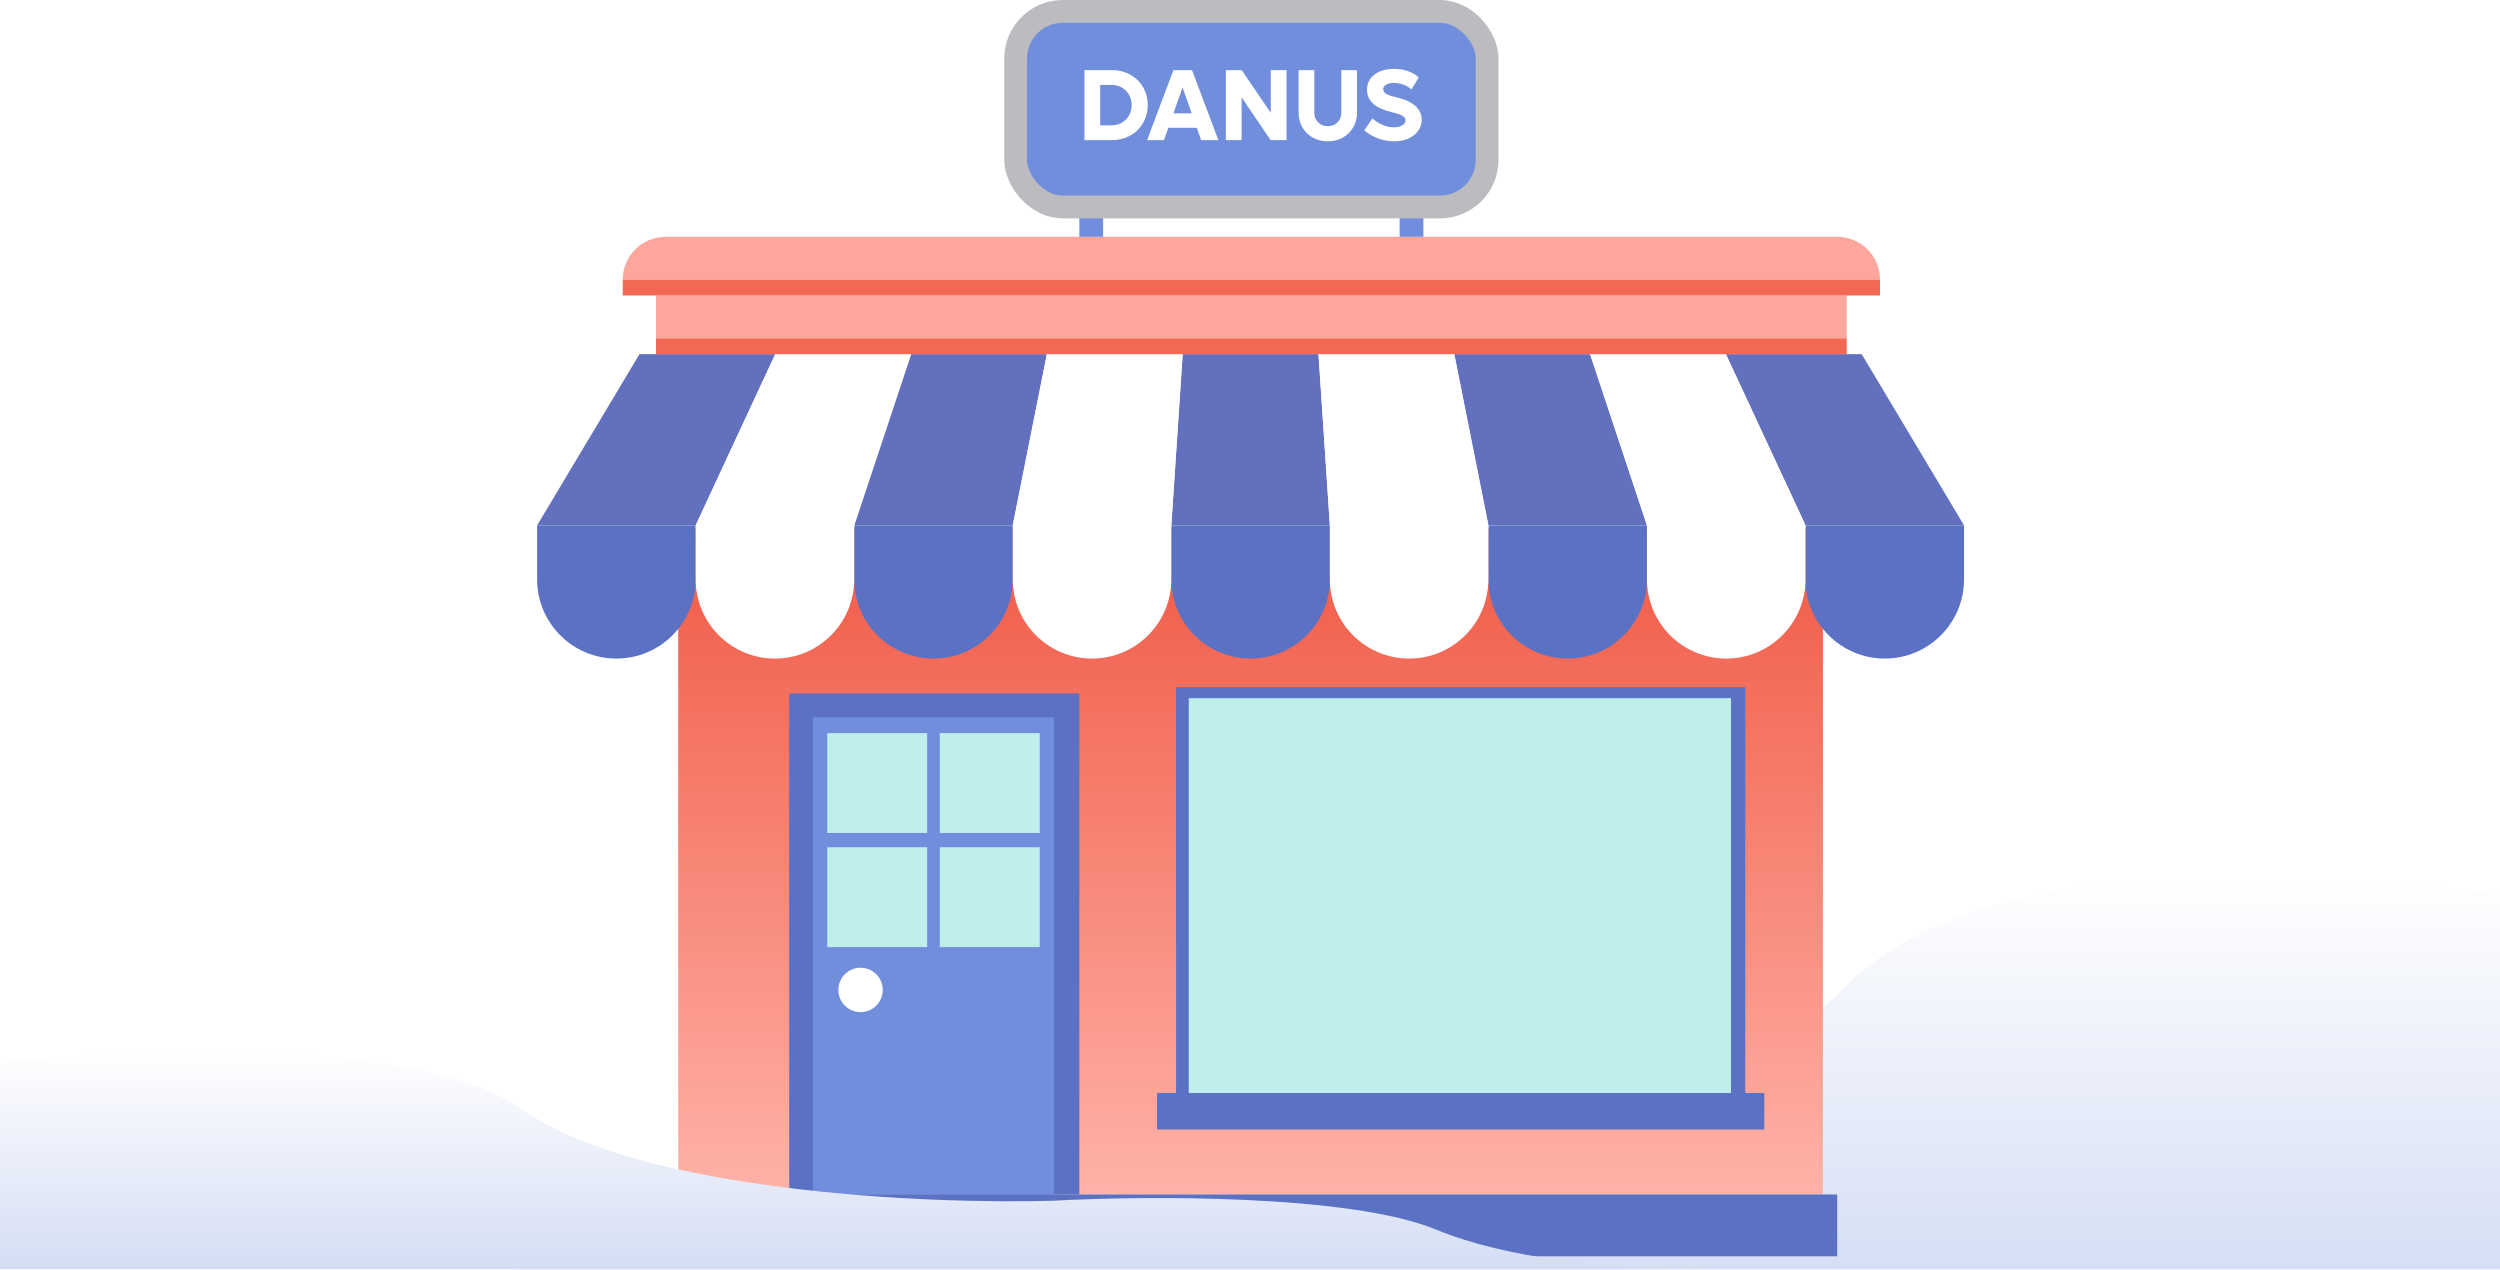 <svg width="768" height="390" viewBox="0 0 768 390" fill="none" xmlns="http://www.w3.org/2000/svg">
<g filter="url(#filter0_i)">
<path d="M792 275.023C735.876 263.625 612.328 252.451 567.13 298.935C521.933 345.418 411.437 352.719 361.839 350.558C326.225 347.653 246.719 346.893 213.604 367.096C185.995 383.938 146.361 389.111 121.732 389.89H109C112.504 390.027 116.82 390.046 121.732 389.89H792V275.023Z" fill="url(#paint0_linear)"/>
</g>
<rect x="208.348" y="162.373" width="351.66" height="204.567" fill="url(#paint1_linear)"/>
<rect x="242.443" y="213.028" width="89.133" height="153.912" fill="#5B71C3"/>
<rect x="249.75" y="220.333" width="74.034" height="146.606" fill="#708EDB"/>
<rect x="254.133" y="225.205" width="30.685" height="30.685" fill="#BEEFEC"/>
<rect x="288.715" y="225.205" width="30.685" height="30.685" fill="#BEEFEC"/>
<rect x="254.133" y="260.273" width="30.685" height="30.685" fill="#BEEFEC"/>
<rect x="288.715" y="260.273" width="30.685" height="30.685" fill="#BEEFEC"/>
<circle cx="264.362" cy="304.109" r="6.819" fill="white"/>
<rect x="202.992" y="366.94" width="361.401" height="18.995" fill="#5B71C3"/>
<rect x="361.287" y="211.08" width="174.856" height="124.688" fill="#5B71C3"/>
<rect width="186.545" height="11.203" transform="matrix(1 0 0 -1 355.441 346.97)" fill="#5B71C3"/>
<rect x="365.184" y="214.489" width="166.576" height="121.279" fill="#BEEFEC"/>
<path d="M189.353 202.313C202.803 202.313 213.706 191.409 213.706 177.96V161.399H165V177.96C165 191.409 175.903 202.313 189.353 202.313Z" fill="#5B71C3"/>
<path d="M384.179 202.313C397.629 202.313 408.533 191.409 408.533 177.96V161.399H359.826V177.96C359.826 191.409 370.729 202.313 384.179 202.313Z" fill="#5B71C3"/>
<path d="M286.765 202.313C300.215 202.313 311.118 191.409 311.118 177.96V161.399H262.412V177.96C262.412 191.409 273.315 202.313 286.765 202.313Z" fill="#5B71C3"/>
<path d="M481.591 202.313C495.041 202.313 505.945 191.409 505.945 177.96V161.399H457.238V177.96C457.238 191.409 468.142 202.313 481.591 202.313Z" fill="#5B71C3"/>
<path d="M579.004 202.313C592.453 202.313 603.357 191.409 603.357 177.96V161.399H554.65V177.96C554.65 191.409 565.554 202.313 579.004 202.313Z" fill="#5B71C3"/>
<path d="M238.06 202.313C251.51 202.313 262.413 191.409 262.413 177.96V161.399H213.707V177.96C213.707 191.409 224.61 202.313 238.06 202.313Z" fill="white"/>
<path d="M432.884 202.313C446.334 202.313 457.238 191.409 457.238 177.96V161.399H408.531V177.96C408.531 191.409 419.435 202.313 432.884 202.313Z" fill="white"/>
<path d="M335.472 202.313C348.922 202.313 359.826 191.409 359.826 177.96V161.399H311.119V177.96C311.119 191.409 322.022 202.313 335.472 202.313Z" fill="white"/>
<path d="M530.298 202.313C543.748 202.313 554.652 191.409 554.652 177.96V161.399H505.945V177.96C505.945 191.409 516.849 202.313 530.298 202.313Z" fill="white"/>
<g clip-path="url(#clip0)">
<path d="M196.445 108.796H238.162L213.706 161.399H165L196.445 108.796Z" fill="#6270BE"/>
<path d="M363.318 108.796H405.04L408.533 161.399H359.826L363.318 108.796Z" fill="#6270BE"/>
<path d="M279.883 108.796H321.6L311.118 161.399H262.412L279.883 108.796Z" fill="#6270BE"/>
<path d="M446.756 108.796H488.473L505.944 161.399H457.237L446.756 108.796Z" fill="#6270BE"/>
<path d="M530.195 108.796H571.912L603.357 161.399H554.651L530.195 108.796Z" fill="#6270BE"/>
<path d="M238.163 108.796H279.884L262.413 161.399H213.707L238.163 108.796Z" fill="white"/>
<path d="M405.039 108.796H446.756L457.238 161.399H408.531L405.039 108.796Z" fill="white"/>
<path d="M321.601 108.796H363.318L359.825 161.399H311.119L321.601 108.796Z" fill="white"/>
<path d="M488.473 108.796H530.195L554.65 161.399H505.944L488.473 108.796Z" fill="white"/>
</g>
<rect x="201.529" y="90.775" width="365.785" height="13.151" fill="#FDA79C"/>
<rect x="201.529" y="103.926" width="365.785" height="4.871" fill="#F26855"/>
<path d="M191.301 85.904C191.301 78.641 197.189 72.753 204.452 72.753H564.392C571.655 72.753 577.542 78.641 577.542 85.904H191.301Z" fill="#FDA79C"/>
<rect x="191.301" y="85.904" width="386.242" height="4.871" fill="#F26855"/>
<rect x="331.574" y="63.499" width="7.306" height="9.254" fill="#708EDB"/>
<rect x="429.961" y="63.499" width="7.306" height="9.254" fill="#708EDB"/>
<rect x="312.002" y="3.5" width="144.839" height="60.09" rx="14.5" fill="#708EDB" stroke="#BBBBC0" stroke-width="7"/>
<path d="M341.621 21.536C343.163 21.536 344.614 21.81 345.974 22.358C347.333 22.906 348.495 23.657 349.459 24.61C350.433 25.554 351.199 26.691 351.758 28.02C352.316 29.349 352.595 30.77 352.595 32.282C352.595 33.794 352.316 35.214 351.758 36.543C351.199 37.873 350.433 39.014 349.459 39.968C348.495 40.922 347.333 41.673 345.974 42.221C344.614 42.769 343.163 43.043 341.621 43.043H333.143V21.536H341.621ZM341.499 38.492C343.254 38.492 344.715 37.898 345.882 36.711C347.049 35.524 347.633 34.047 347.633 32.282C347.633 30.516 347.049 29.045 345.882 27.868C344.715 26.68 343.254 26.087 341.499 26.087H337.983V38.492H341.499Z" fill="white"/>
<path d="M368.987 43.043L367.648 39.268H358.911L357.572 43.043H352.397L360.479 21.536H366.187L374.284 43.043H368.987ZM360.479 34.808H366.08L363.28 26.863L360.479 34.808Z" fill="white"/>
<path d="M390.388 21.536H395.228V43.043H390.327L381.423 29.892V43.043H376.583V21.536H381.453L390.388 34.687V21.536Z" fill="white"/>
<path d="M407.892 43.423C406.633 43.423 405.446 43.2 404.33 42.754C403.224 42.307 402.275 41.698 401.484 40.927C400.692 40.156 400.068 39.232 399.612 38.157C399.155 37.071 398.927 35.914 398.927 34.687V21.536H403.752V34.626C403.752 35.813 404.142 36.802 404.924 37.594C405.705 38.375 406.694 38.766 407.892 38.766C409.079 38.766 410.068 38.375 410.86 37.594C411.651 36.802 412.047 35.813 412.047 34.626V21.536H416.872V34.687C416.872 36.32 416.476 37.807 415.685 39.146C414.903 40.486 413.828 41.536 412.458 42.297C411.088 43.048 409.566 43.423 407.892 43.423Z" fill="white"/>
<path d="M428.242 43.423C426.588 43.423 424.934 43.114 423.28 42.495C421.626 41.876 420.236 41.059 419.109 40.044L421.606 36.376C422.498 37.198 423.539 37.863 424.726 38.37C425.923 38.867 427.085 39.116 428.211 39.116C429.206 39.116 430.048 38.918 430.738 38.522C431.438 38.126 431.788 37.619 431.788 37C431.788 36.757 431.737 36.538 431.636 36.346C431.545 36.143 431.382 35.96 431.149 35.798C430.926 35.635 430.708 35.498 430.494 35.387C430.291 35.265 429.987 35.143 429.581 35.021C429.175 34.889 428.846 34.793 428.592 34.732C428.348 34.661 427.973 34.565 427.466 34.443C422.453 33.236 419.946 30.947 419.946 27.578C419.946 25.651 420.707 24.098 422.23 22.921C423.752 21.744 425.756 21.155 428.242 21.155C429.835 21.155 431.291 21.399 432.61 21.886C433.939 22.373 435.02 23.012 435.852 23.804L433.599 27.487C432.97 26.888 432.164 26.401 431.179 26.026C430.195 25.651 429.206 25.463 428.211 25.463C427.247 25.463 426.456 25.645 425.837 26.011C425.218 26.366 424.908 26.828 424.908 27.396C424.908 27.731 425.015 28.035 425.228 28.309C425.441 28.583 425.746 28.816 426.141 29.009C426.547 29.202 426.958 29.364 427.374 29.496C427.8 29.628 428.287 29.75 428.835 29.861C429.211 29.943 429.561 30.029 429.886 30.12C430.21 30.201 430.657 30.343 431.225 30.547C431.793 30.739 432.306 30.952 432.762 31.186C433.219 31.409 433.706 31.708 434.224 32.084C434.741 32.449 435.172 32.85 435.517 33.286C435.872 33.712 436.167 34.23 436.4 34.839C436.633 35.437 436.75 36.082 436.75 36.772C436.75 38.06 436.375 39.217 435.624 40.242C434.873 41.257 433.853 42.043 432.564 42.601C431.276 43.149 429.835 43.423 428.242 43.423Z" fill="white"/>
<g filter="url(#filter1_bi)">
<path d="M-17 324.372C27.456 318.263 125.317 312.274 161.118 337.189C196.919 362.104 284.442 366.017 323.728 364.859C351.937 363.302 414.914 362.895 441.144 373.723C463.012 382.751 494.407 385.523 513.915 385.941H524C521.225 386.014 517.806 386.025 513.915 385.941H-17V324.372Z" fill="url(#paint2_linear)"/>
</g>
<defs>
<filter id="filter0_i" x="109" y="265" width="683" height="129" filterUnits="userSpaceOnUse" color-interpolation-filters="sRGB">
<feFlood flood-opacity="0" result="BackgroundImageFix"/>
<feBlend mode="normal" in="SourceGraphic" in2="BackgroundImageFix" result="shape"/>
<feColorMatrix in="SourceAlpha" type="matrix" values="0 0 0 0 0 0 0 0 0 0 0 0 0 0 0 0 0 0 127 0" result="hardAlpha"/>
<feOffset dy="4"/>
<feGaussianBlur stdDeviation="2"/>
<feComposite in2="hardAlpha" operator="arithmetic" k2="-1" k3="1"/>
<feColorMatrix type="matrix" values="0 0 0 0 0 0 0 0 0 0 0 0 0 0 0 0 0 0 0.1 0"/>
<feBlend mode="normal" in2="shape" result="effect1_innerShadow"/>
</filter>
<filter id="filter1_bi" x="-21" y="315" width="549" height="75" filterUnits="userSpaceOnUse" color-interpolation-filters="sRGB">
<feFlood flood-opacity="0" result="BackgroundImageFix"/>
<feGaussianBlur in="BackgroundImage" stdDeviation="2"/>
<feComposite in2="SourceAlpha" operator="in" result="effect1_backgroundBlur"/>
<feBlend mode="normal" in="SourceGraphic" in2="effect1_backgroundBlur" result="shape"/>
<feColorMatrix in="SourceAlpha" type="matrix" values="0 0 0 0 0 0 0 0 0 0 0 0 0 0 0 0 0 0 127 0" result="hardAlpha"/>
<feOffset dy="4"/>
<feGaussianBlur stdDeviation="2"/>
<feComposite in2="hardAlpha" operator="arithmetic" k2="-1" k3="1"/>
<feColorMatrix type="matrix" values="0 0 0 0 0 0 0 0 0 0 0 0 0 0 0 0 0 0 0.25 0"/>
<feBlend mode="normal" in2="shape" result="effect2_innerShadow"/>
</filter>
<linearGradient id="paint0_linear" x1="450.5" y1="265" x2="450.5" y2="390" gradientUnits="userSpaceOnUse">
<stop stop-color="white"/>
<stop offset="1" stop-color="#D4DDF4"/>
</linearGradient>
<linearGradient id="paint1_linear" x1="384.178" y1="162.373" x2="384.178" y2="366.94" gradientUnits="userSpaceOnUse">
<stop stop-color="#F05945"/>
<stop offset="1" stop-color="#FFB2A8"/>
</linearGradient>
<linearGradient id="paint2_linear" x1="253.5" y1="319" x2="253.5" y2="386" gradientUnits="userSpaceOnUse">
<stop stop-color="white"/>
<stop offset="1" stop-color="#D4DDF4"/>
</linearGradient>
<clipPath id="clip0">
<rect width="438.357" height="52.603" fill="white" transform="translate(165 108.796)"/>
</clipPath>
</defs>
</svg>
